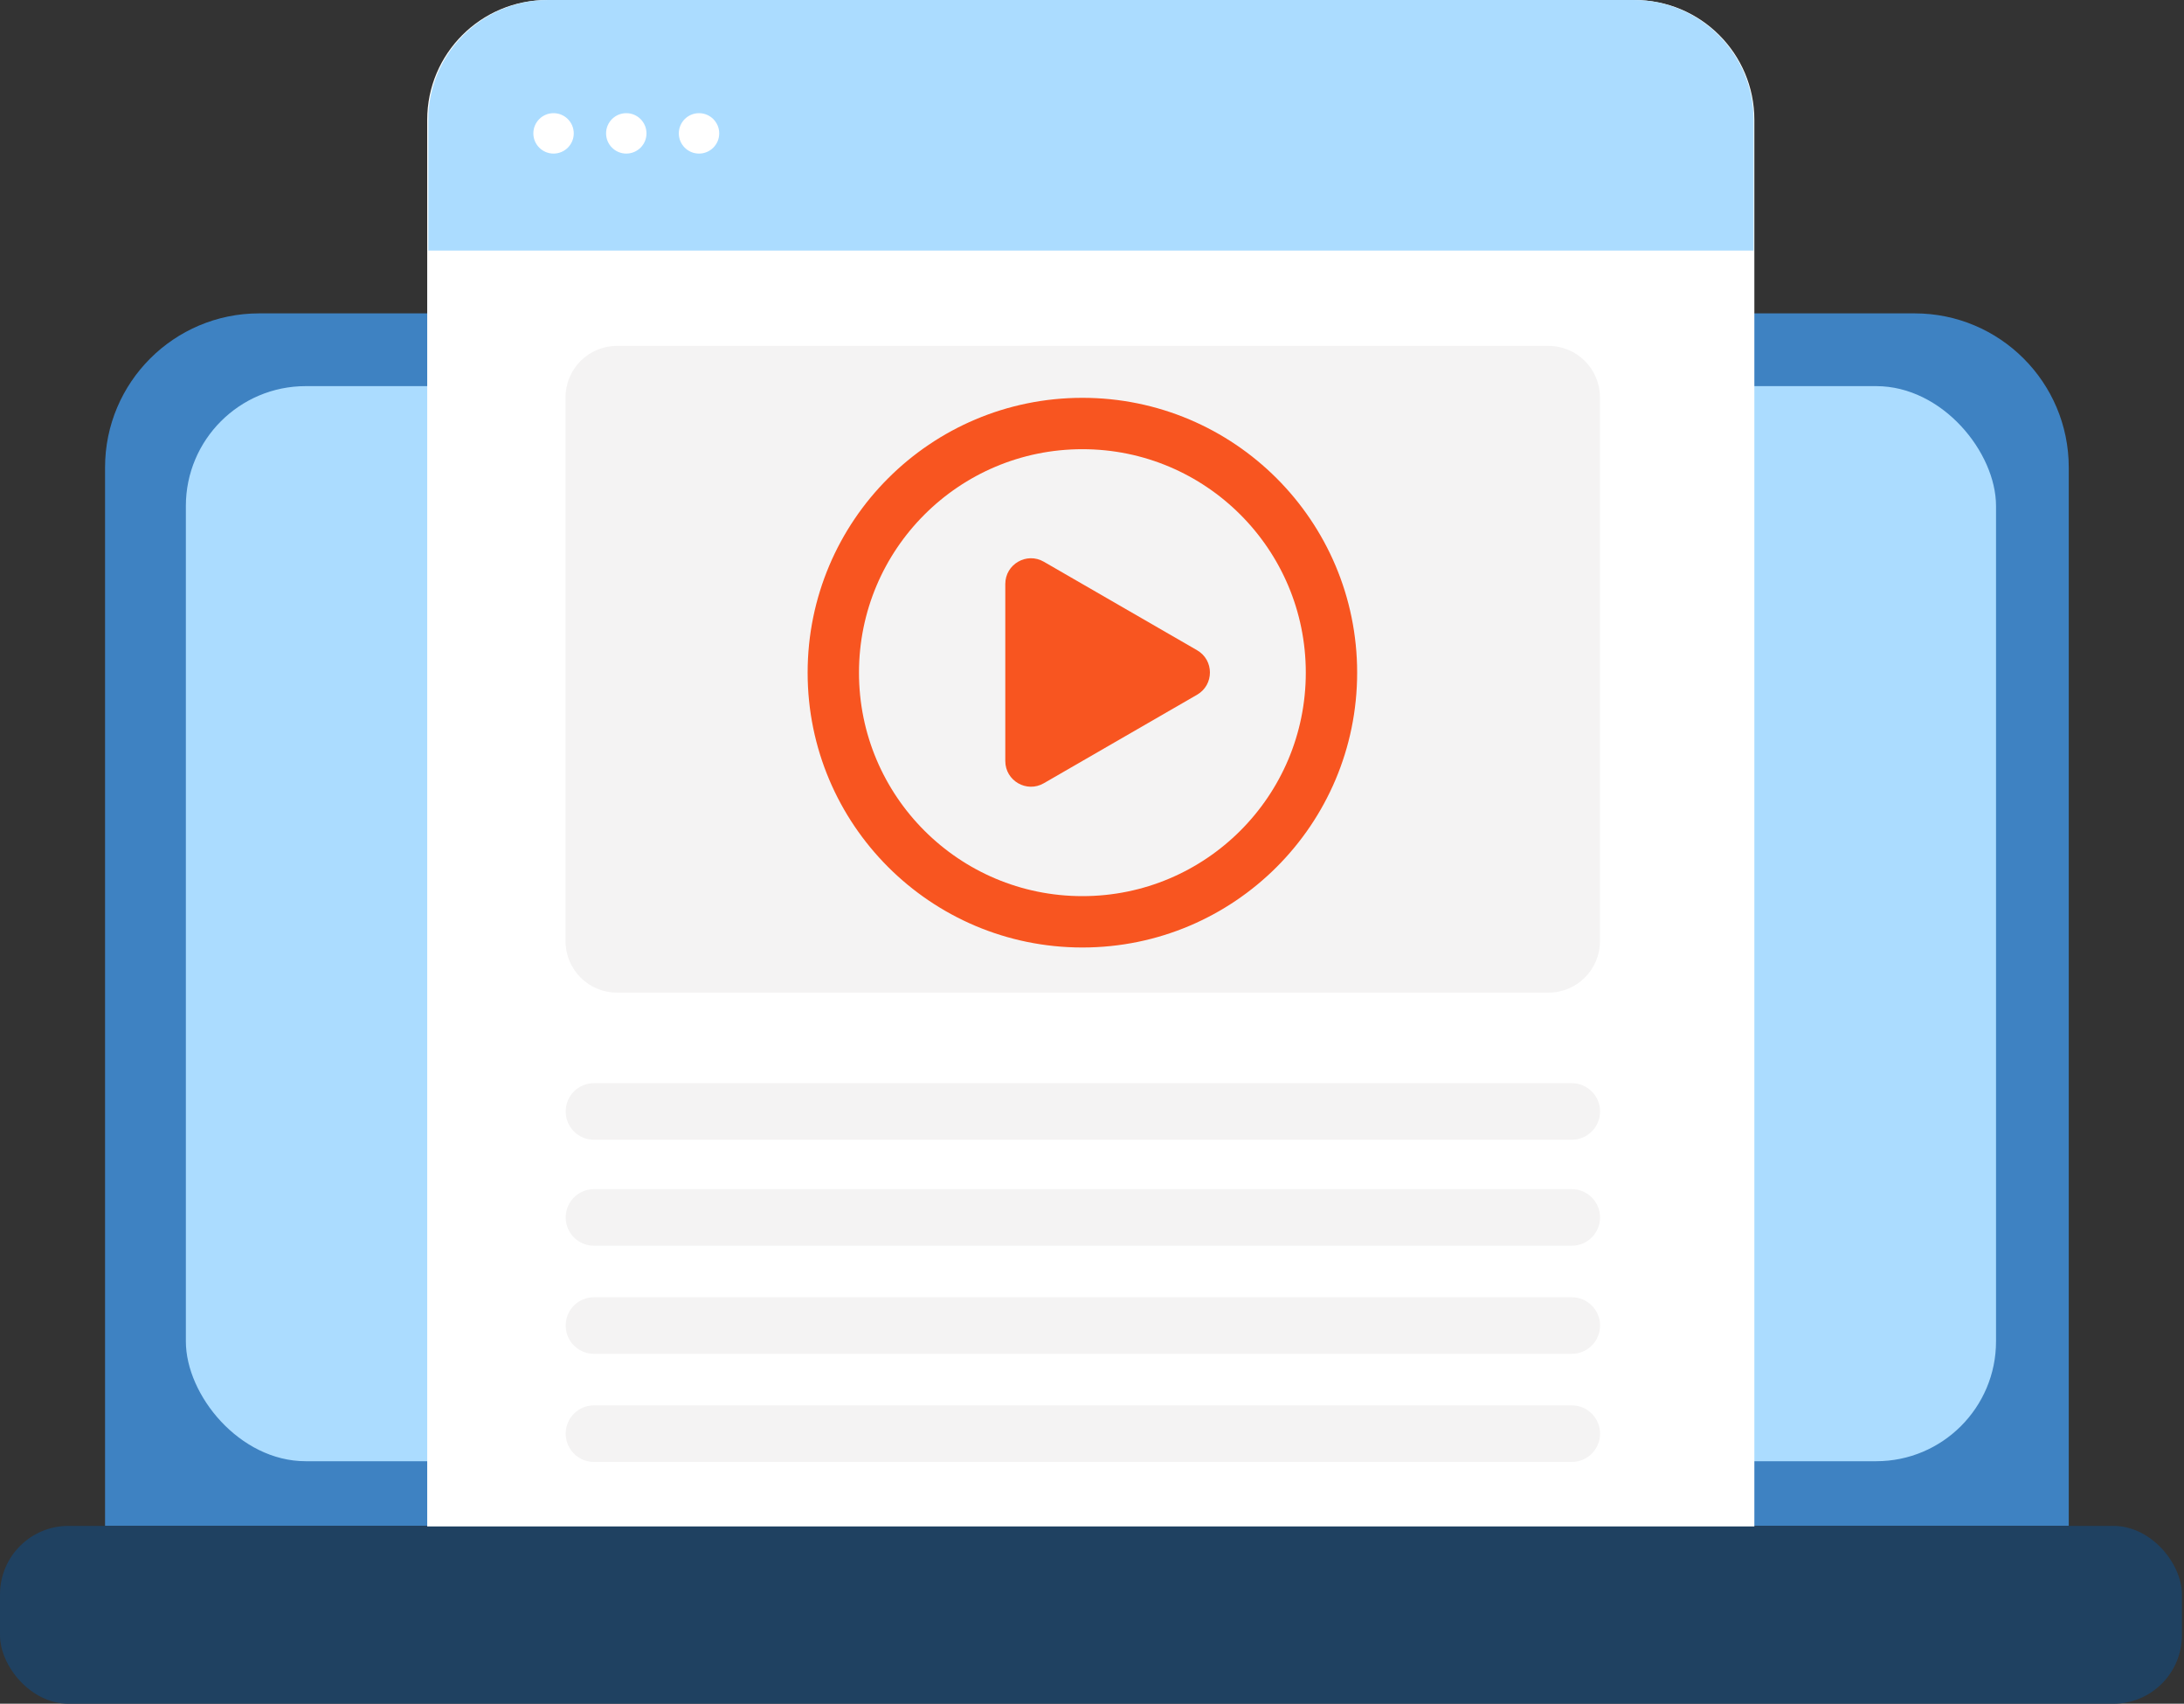 <svg xmlns="http://www.w3.org/2000/svg" width="477" height="372" viewBox="0 0 477 372" fill="none"><rect x="0" y="0" width="477" height="372" fill="#333333" stroke="none"/><path d="M22.944 102.074C22.944 83.49 38.009 68.425 56.592 68.425H418.183C436.766 68.425 451.831 83.49 451.831 102.074V333.17H22.944V102.074Z" fill="#3E82C2"></path><rect y="333.171" width="476.541" height="38.829" rx="14.955" fill="#1F4161"></rect><rect x="40.593" y="84.31" width="395.353" height="234.741" rx="26.171" fill="#ABDCFF"></rect><path d="M93.306 26.171C93.306 11.717 105.023 0 119.477 0H356.993C371.447 0 383.164 11.717 383.164 26.171V333.289H93.306V26.171Z" fill="white"></path><path d="M93.543 26.171C93.543 11.717 105.26 0 119.714 0H356.827C371.28 0 382.998 11.717 382.998 26.171V54.714H93.543V26.171Z" fill="#ABDCFF"></path><path d="M123.519 86.749C123.519 80.555 128.541 75.533 134.735 75.533H338.219C344.413 75.533 349.435 80.555 349.435 86.749V205.514C349.435 211.709 344.413 216.731 338.219 216.731H134.735C128.541 216.731 123.519 211.709 123.519 205.514V86.749Z" fill="#F4F3F3"></path><path d="M123.548 242.683C123.548 239.271 126.314 236.505 129.725 236.505H343.286C346.698 236.505 349.464 239.271 349.464 242.683C349.464 246.094 346.698 248.86 343.286 248.86H129.725C126.314 248.86 123.548 246.094 123.548 242.683Z" fill="#F4F3F3"></path><path d="M123.548 265.822C123.548 262.41 126.314 259.645 129.725 259.645H343.286C346.698 259.645 349.464 262.41 349.464 265.822C349.464 269.234 346.698 271.999 343.286 271.999H129.725C126.314 271.999 123.548 269.234 123.548 265.822Z" fill="#F4F3F3"></path><path d="M123.548 289.426C123.548 286.014 126.314 283.249 129.725 283.249H343.286C346.698 283.249 349.464 286.014 349.464 289.426C349.464 292.838 346.698 295.603 343.286 295.603H129.725C126.314 295.603 123.548 292.838 123.548 289.426Z" fill="#F4F3F3"></path><path d="M123.548 313.03C123.548 309.618 126.314 306.853 129.725 306.853H343.286C346.698 306.853 349.464 309.618 349.464 313.03C349.464 316.442 346.698 319.207 343.286 319.207H129.725C126.314 319.207 123.548 316.442 123.548 313.03Z" fill="#F4F3F3"></path><circle cx="120.899" cy="29.122" r="4.412" fill="white"></circle><circle cx="136.785" cy="29.122" r="4.412" fill="white"></circle><circle cx="152.67" cy="29.122" r="4.412" fill="white"></circle><circle cx="236.401" cy="146.872" r="54.401" stroke="#F85520" stroke-width="11.216"></circle><path d="M261.452 141.977C265.191 144.136 265.191 149.532 261.452 151.69L227.975 171.019C224.236 173.177 219.563 170.479 219.563 166.162L219.563 127.505C219.563 123.188 224.236 120.49 227.975 122.649L261.452 141.977Z" fill="#F85520"></path></svg>
